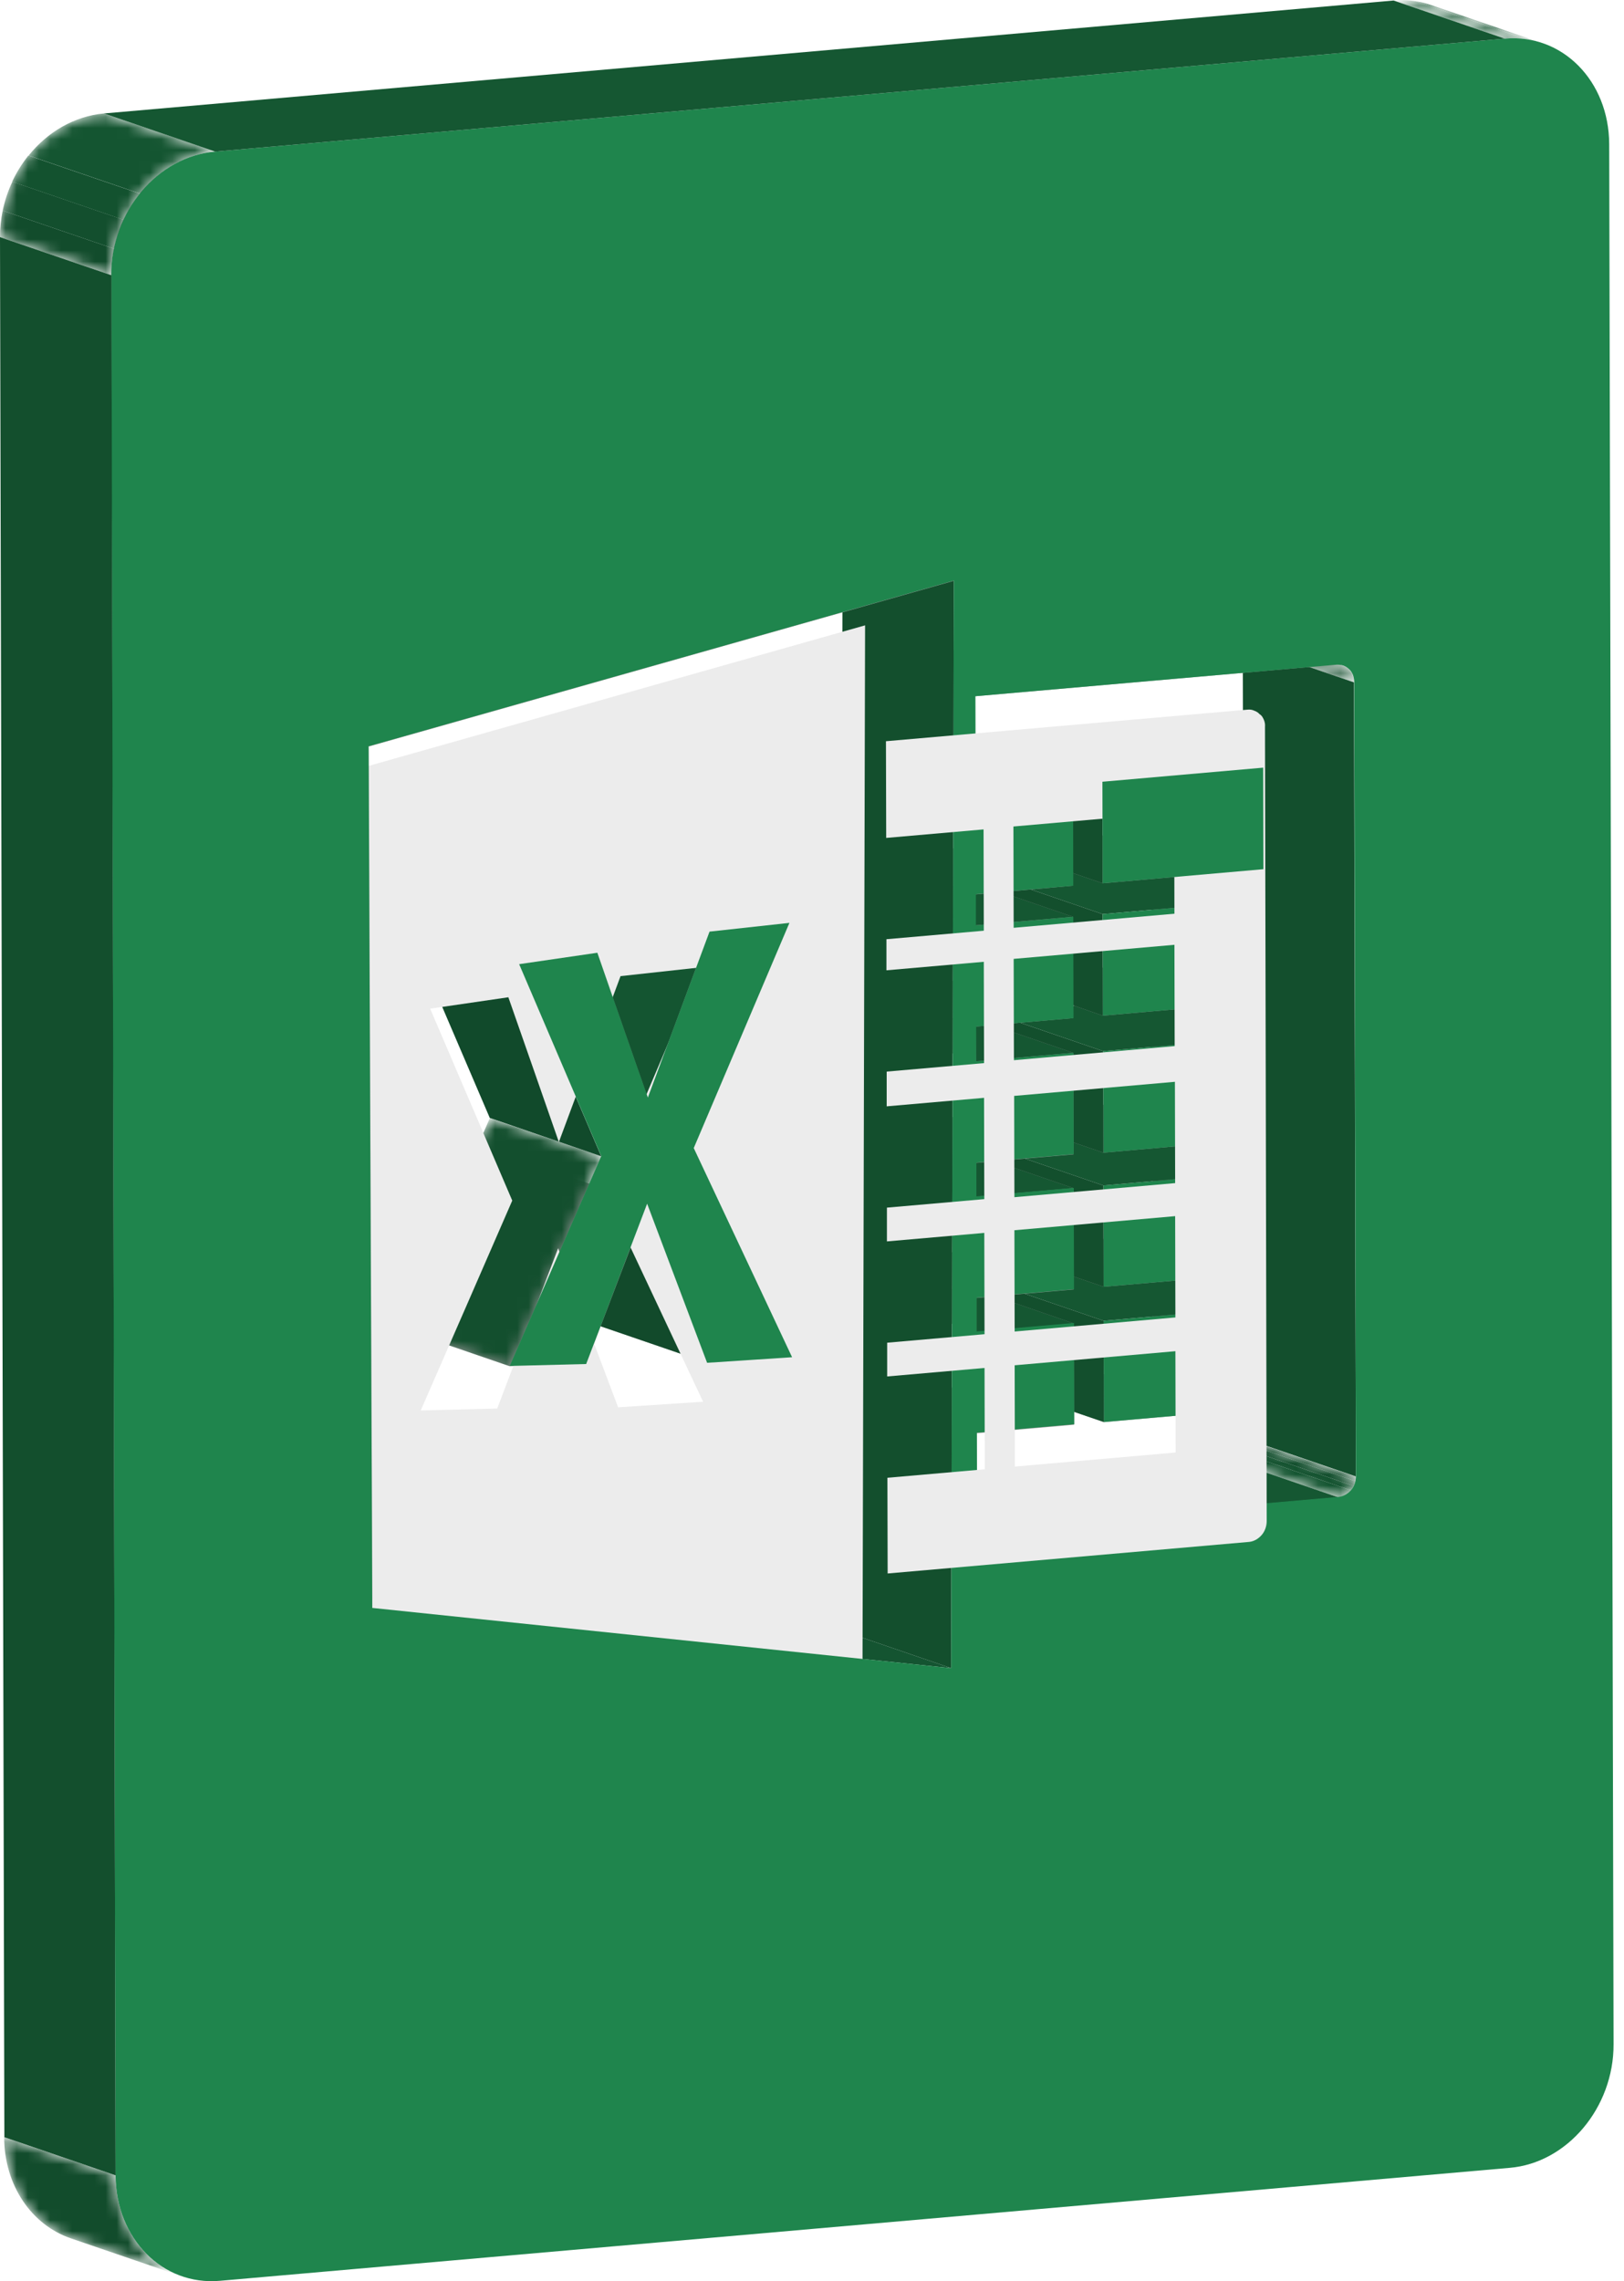 <svg width="146" height="205" viewBox="0 0 146 205" fill="none" xmlns="http://www.w3.org/2000/svg">
<mask id="mask0_2827_5223" style="mask-type:luminance" maskUnits="userSpaceOnUse" x="110" y="129" width="12" height="6">
<path d="M120.328 134.564L110.308 131.136C110.723 131.093 111.116 130.874 111.422 130.525C111.705 130.176 111.88 129.717 111.88 129.259L121.9 132.686C121.9 133.145 121.747 133.603 121.442 133.953C121.136 134.302 120.743 134.52 120.328 134.564Z" fill="white"/>
</mask>
<g mask="url(#mask0_2827_5223)">
<path d="M120.328 134.564L110.308 131.136C110.723 131.093 111.116 130.874 111.421 130.525L111.443 130.503L121.463 133.931L121.441 133.953C121.136 134.302 120.743 134.52 120.328 134.564Z" fill="#145531"/>
<path d="M121.463 133.931L111.443 130.503C111.53 130.372 111.618 130.241 111.683 130.11L121.703 133.538C121.638 133.669 121.551 133.8 121.463 133.931Z" fill="#13522F"/>
<path d="M121.703 133.538L111.683 130.11C111.749 129.98 111.792 129.827 111.836 129.674L121.856 133.101C121.813 133.254 121.769 133.385 121.703 133.538Z" fill="#134F2E"/>
<path d="M121.856 133.101L111.836 129.674C111.858 129.543 111.88 129.412 111.88 129.281L121.9 132.708C121.9 132.817 121.878 132.97 121.856 133.101Z" fill="#124C2C"/>
</g>
<path d="M121.9 132.686L111.88 129.259L111.727 57.896L121.725 61.323L121.9 132.686Z" fill="#134F2D"/>
<path d="M113.692 126.53L103.694 123.103L103.672 114L113.67 117.427L113.692 126.53Z" fill="#8C8C8C"/>
<path d="M113.67 114.393L103.65 110.943L103.628 101.84L113.648 105.267L113.67 114.393Z" fill="#8C8C8C"/>
<path d="M113.648 102.321L103.628 98.893L103.606 89.768L113.626 93.195L113.648 102.321Z" fill="#8C8C8C"/>
<path d="M99.24 127.796L89.22 124.369L103.694 123.103L113.692 126.53L99.24 127.796Z" fill="#9B9B9B"/>
<mask id="mask1_2827_5223" style="mask-type:luminance" maskUnits="userSpaceOnUse" x="111" y="57" width="11" height="5">
<path d="M111.727 57.896C111.727 57.678 111.684 57.438 111.618 57.241C113.277 57.809 114.958 58.376 116.617 58.966C118.276 59.533 119.957 60.101 121.616 60.69C121.704 60.887 121.747 61.105 121.725 61.345C118.735 60.297 114.718 58.922 111.727 57.896Z" fill="white"/>
</mask>
<g mask="url(#mask1_2827_5223)">
<path d="M121.725 61.324L111.705 57.896C111.705 57.678 111.662 57.438 111.596 57.241C111.509 57.045 111.4 56.848 111.247 56.717C111.094 56.565 110.919 56.455 110.745 56.39H110.723L120.743 59.817H120.765C120.961 59.883 121.136 59.992 121.267 60.145C121.42 60.297 121.529 60.472 121.616 60.669C121.704 60.865 121.725 61.083 121.725 61.324Z" fill="#124C2C"/>
</g>
<mask id="mask2_2827_5223" style="mask-type:luminance" maskUnits="userSpaceOnUse" x="111" y="57" width="11" height="4">
<path d="M111.552 57.132C114.893 58.267 118.233 59.424 121.573 60.559C121.594 60.603 121.616 60.625 121.616 60.669C120.394 60.254 119.149 59.817 117.927 59.402C115.831 58.682 113.714 57.962 111.618 57.241C111.596 57.197 111.574 57.154 111.552 57.132Z" fill="white"/>
</mask>
<g mask="url(#mask2_2827_5223)">
<path d="M121.725 61.324L111.705 57.896C111.705 57.678 111.662 57.438 111.596 57.241C111.509 57.045 111.4 56.848 111.247 56.717C111.094 56.565 110.919 56.455 110.745 56.39H110.723L120.743 59.817H120.765C120.961 59.883 121.136 59.992 121.267 60.145C121.42 60.297 121.529 60.472 121.616 60.669C121.704 60.865 121.725 61.083 121.725 61.324Z" fill="#124C2C"/>
</g>
<mask id="mask3_2827_5223" style="mask-type:luminance" maskUnits="userSpaceOnUse" x="111" y="56" width="11" height="5">
<path d="M111.072 56.542C114.412 57.678 117.752 58.835 121.092 59.97C121.158 60.014 121.223 60.079 121.289 60.145C121.398 60.275 121.507 60.406 121.573 60.559C121.289 60.472 120.918 60.341 120.634 60.232C120.328 60.123 119.935 59.992 119.63 59.883C119.324 59.773 118.909 59.642 118.582 59.533C118.254 59.424 117.84 59.271 117.512 59.162C117.185 59.053 116.77 58.9 116.443 58.791C116.137 58.682 115.7 58.551 115.395 58.442C115.089 58.333 114.696 58.202 114.39 58.092C114.107 58.005 113.736 57.874 113.43 57.765C113.364 57.743 113.277 57.721 113.212 57.7C113.146 57.678 113.059 57.634 112.971 57.612C112.906 57.59 112.797 57.547 112.731 57.525C112.666 57.503 112.557 57.459 112.491 57.438C112.426 57.416 112.317 57.372 112.251 57.35C112.186 57.328 112.076 57.285 112.011 57.263C111.945 57.241 111.858 57.197 111.771 57.176C111.705 57.154 111.618 57.132 111.553 57.11C111.487 56.957 111.378 56.804 111.269 56.695C111.203 56.652 111.138 56.586 111.072 56.542Z" fill="white"/>
</mask>
<g mask="url(#mask3_2827_5223)">
<path d="M121.725 61.323L111.705 57.896C111.705 57.678 111.662 57.438 111.596 57.241C111.509 57.045 111.4 56.848 111.247 56.717C111.094 56.564 110.919 56.455 110.745 56.39H110.723L120.743 59.817H120.765C120.961 59.883 121.136 59.992 121.267 60.145C121.42 60.297 121.529 60.472 121.616 60.669C121.704 60.865 121.725 61.083 121.725 61.323Z" fill="#124C2C"/>
</g>
<path d="M113.605 90.008L103.606 86.559L103.584 77.456L113.605 80.883V90.008Z" fill="#8C8C8C"/>
<mask id="mask4_2827_5223" style="mask-type:luminance" maskUnits="userSpaceOnUse" x="110" y="56" width="12" height="4">
<path d="M110.745 56.368H110.723L120.743 59.795H120.765C120.874 59.839 120.983 59.883 121.092 59.97C117.752 58.835 114.412 57.678 111.072 56.543C110.963 56.477 110.854 56.412 110.745 56.368Z" fill="white"/>
</mask>
<g mask="url(#mask4_2827_5223)">
<path d="M121.725 61.324L111.705 57.896C111.705 57.678 111.662 57.438 111.596 57.241C111.509 57.045 111.4 56.848 111.247 56.717C111.094 56.565 110.919 56.455 110.745 56.39H110.723L120.743 59.817H120.765C120.961 59.883 121.136 59.992 121.267 60.145C121.42 60.297 121.529 60.472 121.616 60.669C121.704 60.865 121.725 61.083 121.725 61.324Z" fill="#124C2C"/>
</g>
<mask id="mask5_2827_5223" style="mask-type:luminance" maskUnits="userSpaceOnUse" x="110" y="56" width="11" height="4">
<path d="M110.723 56.368L120.743 59.795C120.568 59.73 120.372 59.708 120.175 59.73L110.155 56.302C110.352 56.281 110.548 56.302 110.723 56.368Z" fill="white"/>
</mask>
<g mask="url(#mask5_2827_5223)">
<path d="M120.153 59.73L110.133 56.302C110.243 56.302 110.352 56.302 110.461 56.302L120.481 59.73C120.394 59.73 120.284 59.708 120.153 59.73Z" fill="#969696"/>
<path d="M120.503 59.73L110.483 56.302C110.57 56.324 110.636 56.324 110.723 56.368L120.743 59.795C120.656 59.773 120.568 59.752 120.503 59.73Z" fill="#919191"/>
</g>
<path d="M99.24 127.796L99.218 118.693L113.67 117.427L113.692 126.53L99.24 127.796Z" fill="#1F854D"/>
<path d="M99.218 118.693L89.198 115.266L103.672 114L113.67 117.427L99.218 118.693Z" fill="#155732"/>
<path d="M99.24 127.796L89.22 124.369L89.198 115.266L99.218 118.693L99.24 127.796Z" fill="#134F2D"/>
<path d="M99.218 115.637L89.198 112.21L103.65 110.943L113.67 114.393L99.218 115.637Z" fill="#9B9B9B"/>
<path d="M96.555 128.037L86.557 124.609L86.535 115.484L96.533 118.933L96.555 128.037Z" fill="#8C8C8C"/>
<path d="M113.583 78.111L103.584 74.683L103.563 65.558L113.561 68.986L113.583 78.111Z" fill="#8C8C8C"/>
<mask id="mask6_2827_5223" style="mask-type:luminance" maskUnits="userSpaceOnUse" x="125" y="0" width="14" height="4">
<path d="M128.689 0.439L138.709 3.866C137.661 3.495 136.504 3.364 135.304 3.451L125.284 0.024C126.484 -0.063 127.619 0.09 128.689 0.439Z" fill="white"/>
</mask>
<g mask="url(#mask6_2827_5223)">
<path d="M135.282 3.473L125.262 0.046C125.938 -0.02 126.615 0.002 127.27 0.111L137.29 3.539C136.635 3.43 135.98 3.408 135.282 3.473Z" fill="#145531"/>
<path d="M137.29 3.539L127.27 0.111C127.751 0.177 128.231 0.308 128.689 0.461L138.709 3.888C138.251 3.713 137.771 3.604 137.29 3.539Z" fill="#13522F"/>
</g>
<path d="M99.219 115.637L99.197 106.534L113.648 105.268L113.67 114.393L99.219 115.637Z" fill="#1F854D"/>
<path d="M99.197 106.534L89.177 103.106L103.628 101.84L113.648 105.267L99.197 106.534Z" fill="#155732"/>
<path d="M99.218 115.637L89.198 112.21L89.177 103.106L99.197 106.534L99.218 115.637Z" fill="#134F2D"/>
<path d="M87.823 137.402L77.803 133.974L110.33 131.136L120.328 134.564L87.823 137.402Z" fill="#155732"/>
<path d="M99.197 103.587L89.177 100.159L103.628 98.893L113.648 102.32L99.197 103.587Z" fill="#9B9B9B"/>
<path d="M96.533 115.877L86.513 112.45L86.492 103.347L96.511 106.774L96.533 115.877Z" fill="#8C8C8C"/>
<path d="M87.801 128.8L77.781 125.373L86.557 124.609L96.555 128.036L87.801 128.8Z" fill="#9B9B9B"/>
<path d="M87.823 137.402L77.803 133.974L77.781 125.373L87.801 128.801L87.823 137.402Z" fill="#8C8C8C"/>
<path d="M99.197 103.587L99.175 94.462L113.626 93.195L113.648 102.32L99.197 103.587Z" fill="#1F854D"/>
<path d="M99.197 103.587L89.177 100.159L89.155 91.034L99.175 94.462L99.197 103.587Z" fill="#134F2D"/>
<path d="M99.175 94.462L89.155 91.034L103.606 89.768L113.626 93.195L99.175 94.462Z" fill="#155732"/>
<path d="M99.153 91.274L89.155 87.825L103.606 86.559L113.605 90.008L99.153 91.274Z" fill="#9B9B9B"/>
<path d="M96.512 103.739L86.492 100.312L86.47 91.187L96.49 94.614L96.512 103.739Z" fill="#8C8C8C"/>
<path d="M87.779 119.697L77.781 116.248L86.535 115.484L96.533 118.933L87.779 119.697Z" fill="#155732"/>
<path d="M87.779 119.697L77.781 116.248L77.759 113.214L87.779 116.641V119.697Z" fill="#8C8C8C"/>
<path d="M87.779 116.641L77.759 113.214L86.513 112.45L96.533 115.877L87.779 116.641Z" fill="#9B9B9B"/>
<path d="M99.131 82.149L89.133 78.722L103.585 77.456L113.605 80.883L99.131 82.149Z" fill="#155732"/>
<path d="M99.153 91.274L89.155 87.825L89.133 78.722L99.131 82.149L99.153 91.274Z" fill="#134F2D"/>
<path d="M99.153 91.274L99.131 82.149L113.605 80.883V90.008L99.153 91.274Z" fill="#1F854D"/>
<path d="M99.131 79.377L89.111 75.95L103.585 74.683L113.583 78.111L99.131 79.377Z" fill="#9B9B9B"/>
<path d="M96.468 91.493L86.47 88.065L86.448 78.962L96.468 82.389V91.493Z" fill="#8C8C8C"/>
<path d="M87.758 107.538L77.737 104.111L86.492 103.347L96.511 106.774L87.758 107.538Z" fill="#155732"/>
<path d="M87.758 104.503L77.737 101.076L86.492 100.312L96.511 103.739L87.758 104.503Z" fill="#9B9B9B"/>
<path d="M87.758 107.538L77.737 104.111V101.076L87.758 104.504V107.538Z" fill="#8C8C8C"/>
<path d="M99.131 79.377L89.111 75.95L89.089 66.825L99.109 70.252L99.131 79.377Z" fill="#134F2D"/>
<path d="M99.109 70.252L89.089 66.825L103.563 65.558L113.561 68.986L99.109 70.252Z" fill="#155732"/>
<path d="M96.446 79.595L86.448 76.168L86.426 67.065L96.424 70.492L96.446 79.595Z" fill="#8C8C8C"/>
<path d="M87.736 95.378L77.716 91.951L86.47 91.187L96.49 94.614L87.736 95.378Z" fill="#155732"/>
<path d="M87.692 83.153L77.694 79.726L86.448 78.962L96.468 82.389L87.692 83.153Z" fill="#155732"/>
<path d="M87.67 71.256L77.672 67.829L86.426 67.065L96.424 70.492L87.67 71.256Z" fill="#155732"/>
<path d="M87.714 92.257L77.716 88.829L86.47 88.065L96.468 91.493L87.714 92.257Z" fill="#9B9B9B"/>
<path d="M87.736 95.4L77.716 91.951V88.829L87.714 92.257L87.736 95.4Z" fill="#8C8C8C"/>
<path d="M87.692 80.381L77.672 76.932L86.448 76.168L96.446 79.595L87.692 80.381Z" fill="#9B9B9B"/>
<path d="M87.692 83.154L77.694 79.726L77.672 76.932L87.692 80.381V83.154Z" fill="#8C8C8C"/>
<path d="M87.648 62.568L77.65 59.14L110.155 56.302L120.154 59.73L87.648 62.568Z" fill="#9B9B9B"/>
<path d="M87.67 71.256L77.672 67.829L77.65 59.14L87.648 62.568L87.67 71.256Z" fill="#8C8C8C"/>
<path d="M63.57 122.47L53.572 119.042L61.212 118.54L71.232 121.968L63.57 122.47Z" fill="#9A9A9A"/>
<path d="M85.509 149.91L75.511 146.483L75.751 48.749L85.749 52.198L85.509 149.91Z" fill="#134F2D"/>
<path d="M71.232 121.968L61.212 118.54L52.371 99.744L62.391 103.172L71.232 121.968Z" fill="#838383"/>
<path d="M62.391 103.172L52.371 99.745L60.972 79.508L70.992 82.935L62.391 103.172Z" fill="#989898"/>
<path d="M63.57 122.47L53.572 119.042L48.179 104.744L58.2 108.193L63.57 122.47Z" fill="#124A2B"/>
<path d="M52.698 122.579L42.7 119.152L48.179 104.744L58.2 108.193L52.698 122.579Z" fill="#979797"/>
<path d="M63.788 83.721L53.79 80.294L60.972 79.508L70.992 82.935L63.788 83.721Z" fill="#155833"/>
<path d="M58.243 98.653L48.223 95.204L53.79 80.294L63.788 83.721L58.243 98.653Z" fill="#145531"/>
<path d="M45.822 122.775L35.824 119.326L42.7 119.152L52.698 122.579L45.822 122.775Z" fill="#999999"/>
<mask id="mask7_2827_5223" style="mask-type:luminance" maskUnits="userSpaceOnUse" x="35" y="100" width="20" height="23">
<path d="M45.822 122.775L35.802 119.348C38.552 113.061 41.281 106.774 44.032 100.487L54.052 103.914C51.301 110.201 48.572 116.488 45.822 122.775Z" fill="white"/>
</mask>
<g mask="url(#mask7_2827_5223)">
<path d="M45.822 122.775L35.802 119.348C38.552 113.061 41.281 106.774 44.032 100.487L54.052 103.914C51.301 110.201 48.572 116.488 45.822 122.775Z" fill="#134F2E"/>
</g>
<mask id="mask8_2827_5223" style="mask-type:luminance" maskUnits="userSpaceOnUse" x="43" y="82" width="16" height="17">
<path d="M58.243 98.653L48.223 95.226C46.717 90.881 45.189 86.537 43.682 82.215L53.703 85.642C55.209 89.965 56.737 94.309 58.243 98.653Z" fill="white"/>
</mask>
<g mask="url(#mask8_2827_5223)">
<path d="M58.243 98.653L48.223 95.226C46.717 90.881 45.189 86.537 43.682 82.215L53.703 85.642C55.209 89.965 56.737 94.309 58.243 98.653Z" fill="#878787"/>
</g>
<path d="M33.488 144.518L23.468 141.091L75.511 146.483L85.509 149.91L33.488 144.518Z" fill="#145431"/>
<path d="M54.052 103.914L44.032 100.465L36.653 83.241L46.673 86.668L54.052 103.914Z" fill="#114A2B"/>
<path d="M46.673 86.668L36.653 83.241L43.682 82.193L53.702 85.62L46.673 86.668Z" fill="#155833"/>
<g filter="url(#filter0_i_2827_5223)">
<path d="M33.16 67.087L85.771 52.198L85.531 149.932L33.488 144.518C33.379 118.715 33.269 92.89 33.16 67.087ZM63.57 122.47L71.21 121.968L62.369 103.172L70.97 82.935L63.788 83.721L58.243 98.631C56.737 94.287 55.209 89.943 53.702 85.62L46.673 86.646L54.052 103.892C51.323 110.179 48.572 116.466 45.822 122.754L52.698 122.579L58.178 108.171L63.57 122.47Z" fill="#ECECEC"/>
</g>
<path d="M52.698 122.579L45.822 122.753C48.572 116.466 51.301 110.179 54.052 103.892L46.673 86.646L53.703 85.62C55.209 89.965 56.715 94.309 58.243 98.631L63.788 83.721L70.97 82.935L62.369 103.172L71.21 121.968L63.57 122.47L58.178 108.171L52.698 122.579Z" fill="#1F854D"/>
<mask id="mask9_2827_5223" style="mask-type:luminance" maskUnits="userSpaceOnUse" x="23" y="63" width="11" height="82">
<path d="M33.488 144.518L23.468 141.091C23.358 115.288 23.249 89.463 23.14 63.659L33.16 67.087C33.27 92.89 33.379 118.715 33.488 144.518Z" fill="white"/>
</mask>
<g mask="url(#mask9_2827_5223)">
<path d="M33.488 144.518L23.468 141.091C23.358 115.288 23.249 89.463 23.14 63.659L33.16 67.087C33.27 92.89 33.379 118.715 33.488 144.518Z" fill="#878787"/>
</g>
<path d="M33.16 67.086L23.14 63.659L75.751 48.749L85.749 52.198L33.16 67.086Z" fill="#9F9F9F"/>
<path d="M135.282 3.473C140.456 3.015 144.647 7.272 144.669 12.948L145.062 183.704C145.084 189.401 140.892 194.379 135.719 194.815L19.778 204.966C14.604 205.425 10.413 201.168 10.391 195.492L9.998 24.736C9.976 19.038 14.168 14.061 19.342 13.624L135.282 3.473ZM85.509 149.91L85.749 52.176L33.138 67.065C33.248 92.868 33.357 118.693 33.466 144.497L85.509 149.91ZM121.9 132.686L121.747 61.323C121.747 61.105 121.704 60.865 121.638 60.669C121.551 60.472 121.442 60.276 121.289 60.145C121.136 59.992 120.961 59.883 120.787 59.817C120.59 59.752 120.394 59.73 120.197 59.73L87.692 62.568L87.714 71.256L96.468 70.492L96.49 79.595L87.736 80.359V83.154L96.49 82.389L96.511 91.493L87.757 92.257V95.379L96.511 94.615L96.533 103.718L87.779 104.482V107.516L96.533 106.752L96.555 115.855L87.801 116.619V119.654L96.555 118.89L96.577 127.993L87.823 128.757L87.845 137.358L120.35 134.52C120.765 134.476 121.158 134.258 121.463 133.909C121.725 133.603 121.9 133.145 121.9 132.686Z" fill="#1F854D"/>
<g filter="url(#filter1_i_2827_5223)">
<path d="M121.616 60.669C121.704 60.865 121.747 61.083 121.725 61.324L121.878 132.686C121.878 133.145 121.725 133.603 121.42 133.953C121.114 134.302 120.721 134.52 120.306 134.564L87.801 137.402L87.779 128.801L96.533 128.037L96.511 118.933L87.758 119.697V116.663L96.511 115.899L96.49 106.796L87.736 107.56V104.525L96.49 103.761L96.468 94.658L87.714 95.422V92.3L96.468 91.537L96.446 82.433L87.692 83.197V80.403L96.446 79.639L96.424 70.536L87.67 71.3L87.648 62.611L120.154 59.773C120.35 59.752 120.568 59.773 120.743 59.861C120.94 59.926 121.114 60.035 121.245 60.188C121.42 60.276 121.529 60.472 121.616 60.669ZM113.692 126.53L113.67 117.427L99.219 118.693L99.24 127.796L113.692 126.53ZM113.583 78.111L113.561 69.008L99.109 70.274L99.131 79.377L113.583 78.111ZM113.67 114.393L113.648 105.29L99.197 106.556L99.219 115.659L113.67 114.393ZM113.648 102.321L113.626 93.217L99.175 94.484L99.197 103.587L113.648 102.321ZM113.605 90.008L113.583 80.905L99.131 82.171L99.153 91.275L113.605 90.008Z" fill="#ECECEC"/>
</g>
<path d="M99.131 79.377L99.109 70.252L113.561 68.986L113.583 78.111L99.131 79.377Z" fill="#1F854D"/>
<mask id="mask10_2827_5223" style="mask-type:luminance" maskUnits="userSpaceOnUse" x="0" y="192" width="17" height="13">
<path d="M16.373 204.573L6.353 201.146C2.86 199.945 0.393 196.431 0.371 192.065L10.391 195.492C10.413 199.858 12.88 203.373 16.373 204.573Z" fill="white"/>
</mask>
<g mask="url(#mask10_2827_5223)">
<path d="M16.373 204.573L6.353 201.146C2.86 199.945 0.393 196.431 0.371 192.065L10.391 195.492C10.413 199.858 12.88 203.373 16.373 204.573Z" fill="#124C2C"/>
</g>
<path d="M19.342 13.624L9.343 10.197L125.284 0.046L135.282 3.473L19.342 13.624Z" fill="#155732"/>
<path d="M10.391 195.492L0.393 192.064L9.15527e-05 21.308L10.02 24.736L10.391 195.492Z" fill="#134F2D"/>
<mask id="mask11_2827_5223" style="mask-type:luminance" maskUnits="userSpaceOnUse" x="0" y="10" width="20" height="15">
<path d="M10.02 24.736L0 21.309C-0.022 15.611 4.17 10.634 9.343 10.197L19.364 13.624C14.168 14.061 9.998 19.038 10.02 24.736Z" fill="white"/>
</mask>
<g mask="url(#mask11_2827_5223)">
<path d="M10.02 24.736L0 21.309C0 20.501 0.087 19.693 0.24 18.929L10.26 22.356C10.086 23.12 9.998 23.928 10.02 24.736Z" fill="#124C2C"/>
<path d="M10.26 22.357L0.24 18.929C0.437 18.012 0.721 17.139 1.113 16.331L11.133 19.759C10.741 20.566 10.435 21.44 10.26 22.357Z" fill="#134F2E"/>
<path d="M11.112 19.759L1.092 16.331C1.485 15.48 1.987 14.694 2.554 13.974L12.574 17.401C12.007 18.1 11.527 18.907 11.112 19.759Z" fill="#13522F"/>
<path d="M12.596 17.401L2.576 13.974C4.279 11.856 6.68 10.437 9.343 10.197L19.364 13.624C16.678 13.843 14.277 15.284 12.596 17.401Z" fill="#145531"/>
</g>
<defs>
<filter id="filter0_i_2827_5223" x="25.16" y="52.198" width="60.611" height="101.734" filterUnits="userSpaceOnUse" color-interpolation-filters="sRGB">
<feFlood flood-opacity="0" result="BackgroundImageFix"/>
<feBlend mode="normal" in="SourceGraphic" in2="BackgroundImageFix" result="shape"/>
<feColorMatrix in="SourceAlpha" type="matrix" values="0 0 0 0 0 0 0 0 0 0 0 0 0 0 0 0 0 0 127 0" result="hardAlpha"/>
<feOffset dx="-8" dy="4"/>
<feGaussianBlur stdDeviation="4.5"/>
<feComposite in2="hardAlpha" operator="arithmetic" k2="-1" k3="1"/>
<feColorMatrix type="matrix" values="0 0 0 0 0 0 0 0 0 0 0 0 0 0 0 0 0 0 0.18 0"/>
<feBlend mode="normal" in2="shape" result="effect1_innerShadow_2827_5223"/>
</filter>
<filter id="filter1_i_2827_5223" x="79.648" y="59.766" width="42.23" height="81.636" filterUnits="userSpaceOnUse" color-interpolation-filters="sRGB">
<feFlood flood-opacity="0" result="BackgroundImageFix"/>
<feBlend mode="normal" in="SourceGraphic" in2="BackgroundImageFix" result="shape"/>
<feColorMatrix in="SourceAlpha" type="matrix" values="0 0 0 0 0 0 0 0 0 0 0 0 0 0 0 0 0 0 127 0" result="hardAlpha"/>
<feOffset dx="-8" dy="4"/>
<feGaussianBlur stdDeviation="4.5"/>
<feComposite in2="hardAlpha" operator="arithmetic" k2="-1" k3="1"/>
<feColorMatrix type="matrix" values="0 0 0 0 0 0 0 0 0 0 0 0 0 0 0 0 0 0 0.18 0"/>
<feBlend mode="normal" in2="shape" result="effect1_innerShadow_2827_5223"/>
</filter>
</defs>
</svg>
